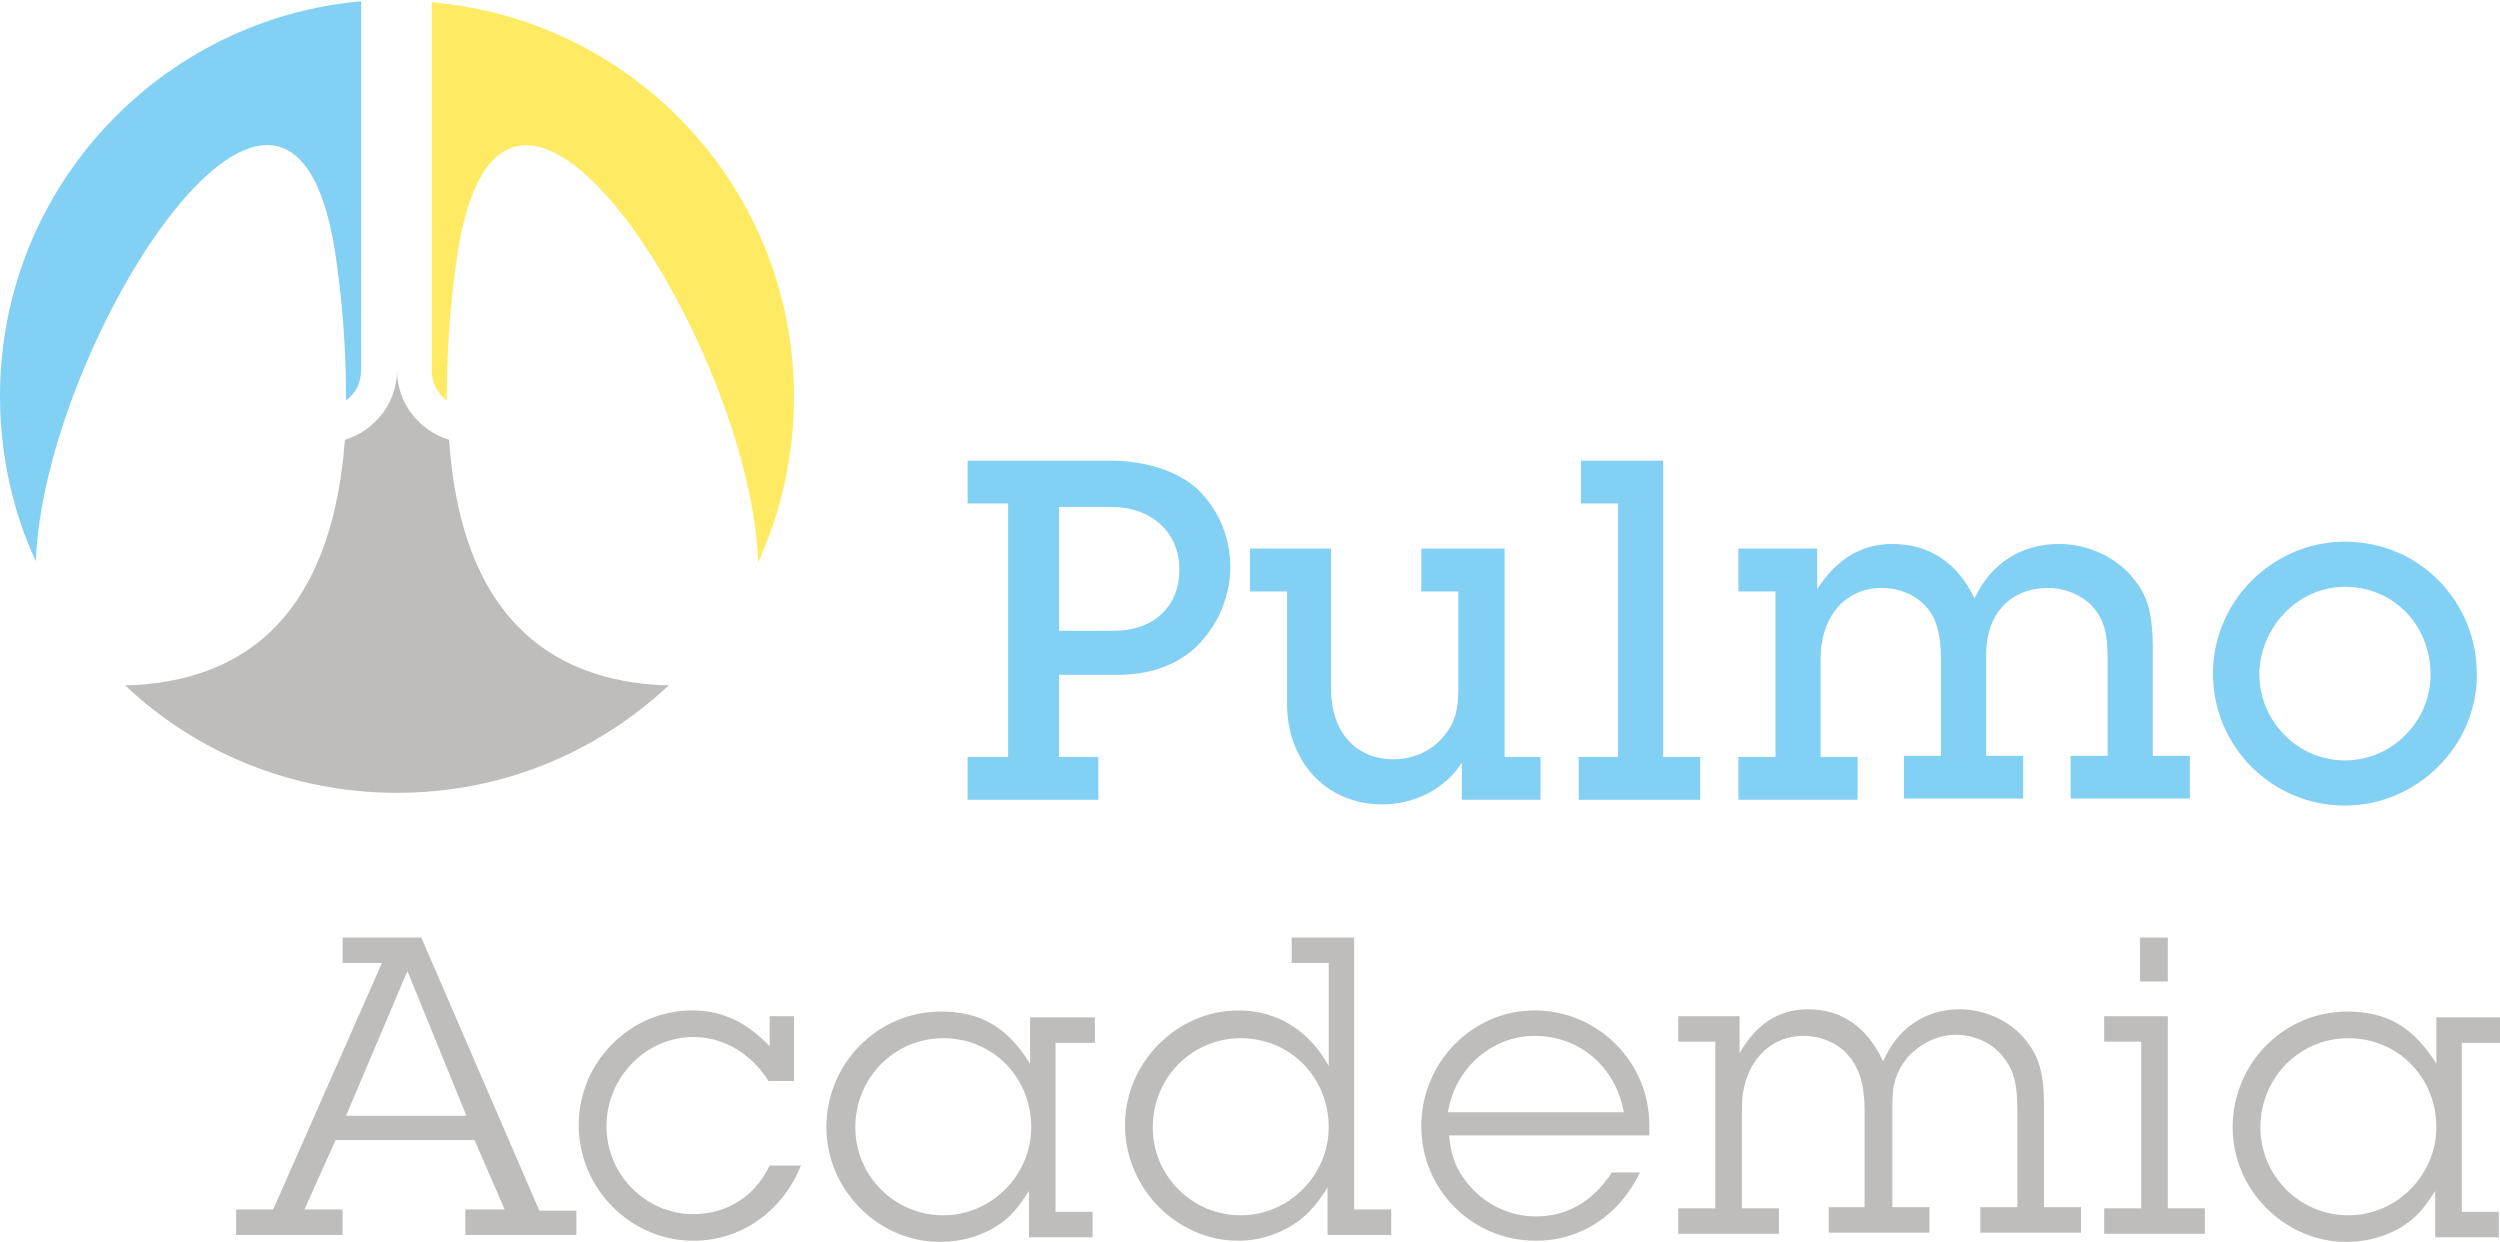 <?xml version="1.0" encoding="utf-8"?>
<!-- Generator: Adobe Illustrator 24.3.0, SVG Export Plug-In . SVG Version: 6.00 Build 0)  -->
<svg version="1.1" id="Layer_1" xmlns="http://www.w3.org/2000/svg" xmlns:xlink="http://www.w3.org/1999/xlink" x="0px" y="0px"
     viewBox="0 0 216 107.3" style="enable-background:new 0 0 216 107.3;" xml:space="preserve">
<style type="text/css">
	.st0{fill:#FFEA64;}
	.st1{fill:#BFBCBC;}
	.st2{fill:#83D0F5;}
</style>
    <path class="st0" d="M65.5,48.6c2-4.4,3.1-9.2,3.1-14.3c0-17.9-13.7-32.6-31.3-34.1v26.5V32c0,1.1,0.5,2,1.3,2.6
	c0-3.6,0.2-7.5,0.8-11.8C43.1-4.7,64.9,29.8,65.5,48.6"/>
    <path class="st1" d="M10.8,59.2c6.1,5.8,14.4,9.3,23.5,9.3c9.1,0,17.3-3.5,23.5-9.3c-0.2,0-0.4,0-0.7,0c-11.4-0.6-17.4-8-18.3-21.2
	c-2.6-0.8-4.5-3.2-4.5-6c0,2.8-1.9,5.2-4.5,6c-1,13.2-6.9,20.6-18.3,21.2C11.3,59.2,11.1,59.2,10.8,59.2"/>
    <path class="st2" d="M31.3,0.1C13.8,1.6,0,16.3,0,34.2c0,5.1,1.1,10,3.1,14.3c0.6-18.8,22.4-53.2,26-25.7c0.6,4.3,0.8,8.2,0.8,11.8
	c0.8-0.6,1.3-1.5,1.3-2.6v-5.4V0.1z"/>
    <path class="st1" d="M202.9,89.7c4.3,0,7.6,3.4,7.6,7.7c0,4.1-3.4,7.6-7.6,7.6c-4.2,0-7.6-3.4-7.6-7.6
	C195.3,93.1,198.7,89.7,202.9,89.7 M212.8,90.1h3.2v-2.2h-5.5v4c-2-3.2-4.3-4.5-7.7-4.5c-5.5,0-9.9,4.5-9.9,10
	c0,5.4,4.5,9.9,9.8,9.9c2.3,0,4.5-0.8,6-2.2c0.6-0.6,1-1.1,1.7-2.2v4h5.5v-2.2h-3.2V90.1z M187.3,81h-2.4v3.8h2.4V81z M187.3,87.8
	h-5.5v2.2h3.2v14.4h-3.2v2.2h8.7v-2.2h-3.2V87.8z M150.4,87.8h-5.4v2.2h3.2v14.4h-3.2v2.2h8.7v-2.2h-3.2v-8.7c0-3.6,2.2-6.2,5.3-6.2
	c1.5,0,3,0.6,3.9,1.7c0.9,1,1.4,2.5,1.4,4.7v8.4H158v2.2h8.7v-2.2h-3.2v-8.9c0-1.7,0.3-2.7,1.2-3.9c1-1.2,2.6-2.1,4.3-2.1
	c1.4,0,2.9,0.6,3.8,1.6c1.1,1.2,1.5,2.4,1.5,4.9v8.4h-3.2v2.2h8.7v-2.2h-3.2v-8.9c0-2.5-0.4-4-1.4-5.3c-1.3-1.8-3.6-2.9-5.9-2.9
	c-3,0-5.4,1.7-6.6,4.5c-1.4-3-3.6-4.5-6.5-4.5c-2.5,0-4.5,1.3-5.9,3.8V87.8z M125.1,96.1c0.6-3.8,3.8-6.6,7.5-6.6
	c3.9,0,7,2.7,7.7,6.6H125.1z M139.2,101.4c-1.6,2.4-3.8,3.7-6.5,3.7c-2.1,0-4.1-0.9-5.5-2.4c-1.2-1.3-1.8-2.5-2-4.6h17.3
	c0-0.4,0-0.6,0-0.9c0-5.5-4.5-9.9-9.9-9.9c-5.4,0-9.8,4.5-9.8,10c0,5.5,4.4,9.9,9.9,9.9c3.9,0,7.2-2.2,9-5.9H139.2z M107.2,89.7
	c4.3,0,7.6,3.4,7.6,7.7c0,4.1-3.4,7.6-7.6,7.6c-4.2,0-7.6-3.4-7.6-7.6C99.6,93.1,103,89.7,107.2,89.7 M117.1,81h-5.5v2.2h3.2v8.9
	c-1.7-3.1-4.5-4.8-7.8-4.8c-5.3,0-9.8,4.5-9.8,9.9c0,5.5,4.5,10,9.8,10c2.2,0,4.5-0.9,6-2.4c0.6-0.6,1-1.1,1.7-2.2v4.1h5.5v-2.2
	h-3.2V81z M81.5,89.7c4.3,0,7.6,3.4,7.6,7.7c0,4.1-3.4,7.6-7.6,7.6c-4.2,0-7.6-3.4-7.6-7.6C73.9,93.1,77.3,89.7,81.5,89.7
	 M91.4,90.1h3.2v-2.2H89v4c-2-3.2-4.3-4.5-7.7-4.5c-5.5,0-9.9,4.5-9.9,10c0,5.4,4.5,9.9,9.8,9.9c2.3,0,4.5-0.8,6-2.2
	c0.6-0.6,1-1.1,1.7-2.2v4h5.5v-2.2h-3.2V90.1z M68.6,87.8h-2.1v2.6c-2-2.1-4.1-3.1-6.7-3.1c-5.4,0-9.8,4.5-9.8,9.9
	c0,5.5,4.5,10,9.9,10c4.1,0,7.7-2.5,9.3-6.5h-2.7c-1.3,2.7-3.7,4.2-6.6,4.2c-4.1,0-7.5-3.4-7.5-7.6c0-4.2,3.4-7.7,7.5-7.7
	c2.6,0,5,1.4,6.5,3.8h2.2V87.8z M40.3,96.4H29.9l5.3-12.5L40.3,96.4z M49.8,106.8v-2.2h-3.2L36.4,81h-6.8v2.2h3.4l-9.4,21.3h-3.2
	v2.2h9.2v-2.2h-3.3l2.7-6H41l2.6,6h-3.4v2.2H49.8z"/>
    <path class="st2" d="M202.6,50.7c4.2,0,7.4,3.3,7.4,7.6c0,4-3.3,7.4-7.4,7.4c-4.1,0-7.4-3.4-7.4-7.5
	C195.3,54.1,198.6,50.7,202.6,50.7 M202.6,46.8c-6.2,0-11.4,5.1-11.4,11.4s5.1,11.4,11.4,11.4c6.2,0,11.4-5.1,11.4-11.3
	C214,51.9,209,46.8,202.6,46.8 M157,47.4h-6.8v3.7h3.2v14.3h-3.2v3.7h10.3v-3.7h-3.2v-8.5c0-3.6,2.1-6.1,5.3-6.1
	c1.5,0,2.9,0.6,3.8,1.6c0.9,1,1.3,2.4,1.3,4.6v8.3h-3.2v3.7h10.3v-3.7h-3.2v-8.7c0-3.6,2.1-5.8,5.4-5.8c1.4,0,2.8,0.6,3.7,1.5
	c1,1.1,1.4,2.2,1.4,4.6v8.4h-3.2v3.7h10.3v-3.7H186V56c0-2.8-0.4-4.4-1.5-5.8c-1.5-2-4-3.2-6.6-3.2c-3.3,0-5.9,1.7-7.3,4.7
	c-1.5-3.1-3.9-4.7-7.1-4.7c-2.7,0-4.8,1.3-6.5,3.9V47.4z M143.7,39.8h-7.1v3.7h3.2v21.9h-3.4v3.7h10.5v-3.7h-3.2V39.8z M130,47.4
	h-7.2v3.7h3.2v8.4c0,1.8-0.3,2.9-1.1,3.9c-1,1.4-2.7,2.2-4.5,2.2c-3.3,0-5.4-2.4-5.4-6.1V47.4H108v3.7h3.2v9.7c0,5,3.4,8.7,8.2,8.7
	c2.9,0,5.5-1.4,6.9-3.6v3.2h6.8v-3.7H130V47.4z M91.5,54.4V43.8H96c3.5,0,5.9,2.2,5.9,5.4c0,3.2-2.2,5.3-5.7,5.3H91.5z M91.5,58.3
	h5.1c2.6,0,4.6-0.7,6.3-2c2.1-1.8,3.4-4.5,3.4-7.3c0-2.7-1.1-5.1-2.9-6.8c-1.7-1.5-4.4-2.4-7.5-2.4H83.6v3.7h3.5v21.9h-3.5v3.7h11.3
	v-3.7h-3.4V58.3z"/>
</svg>

